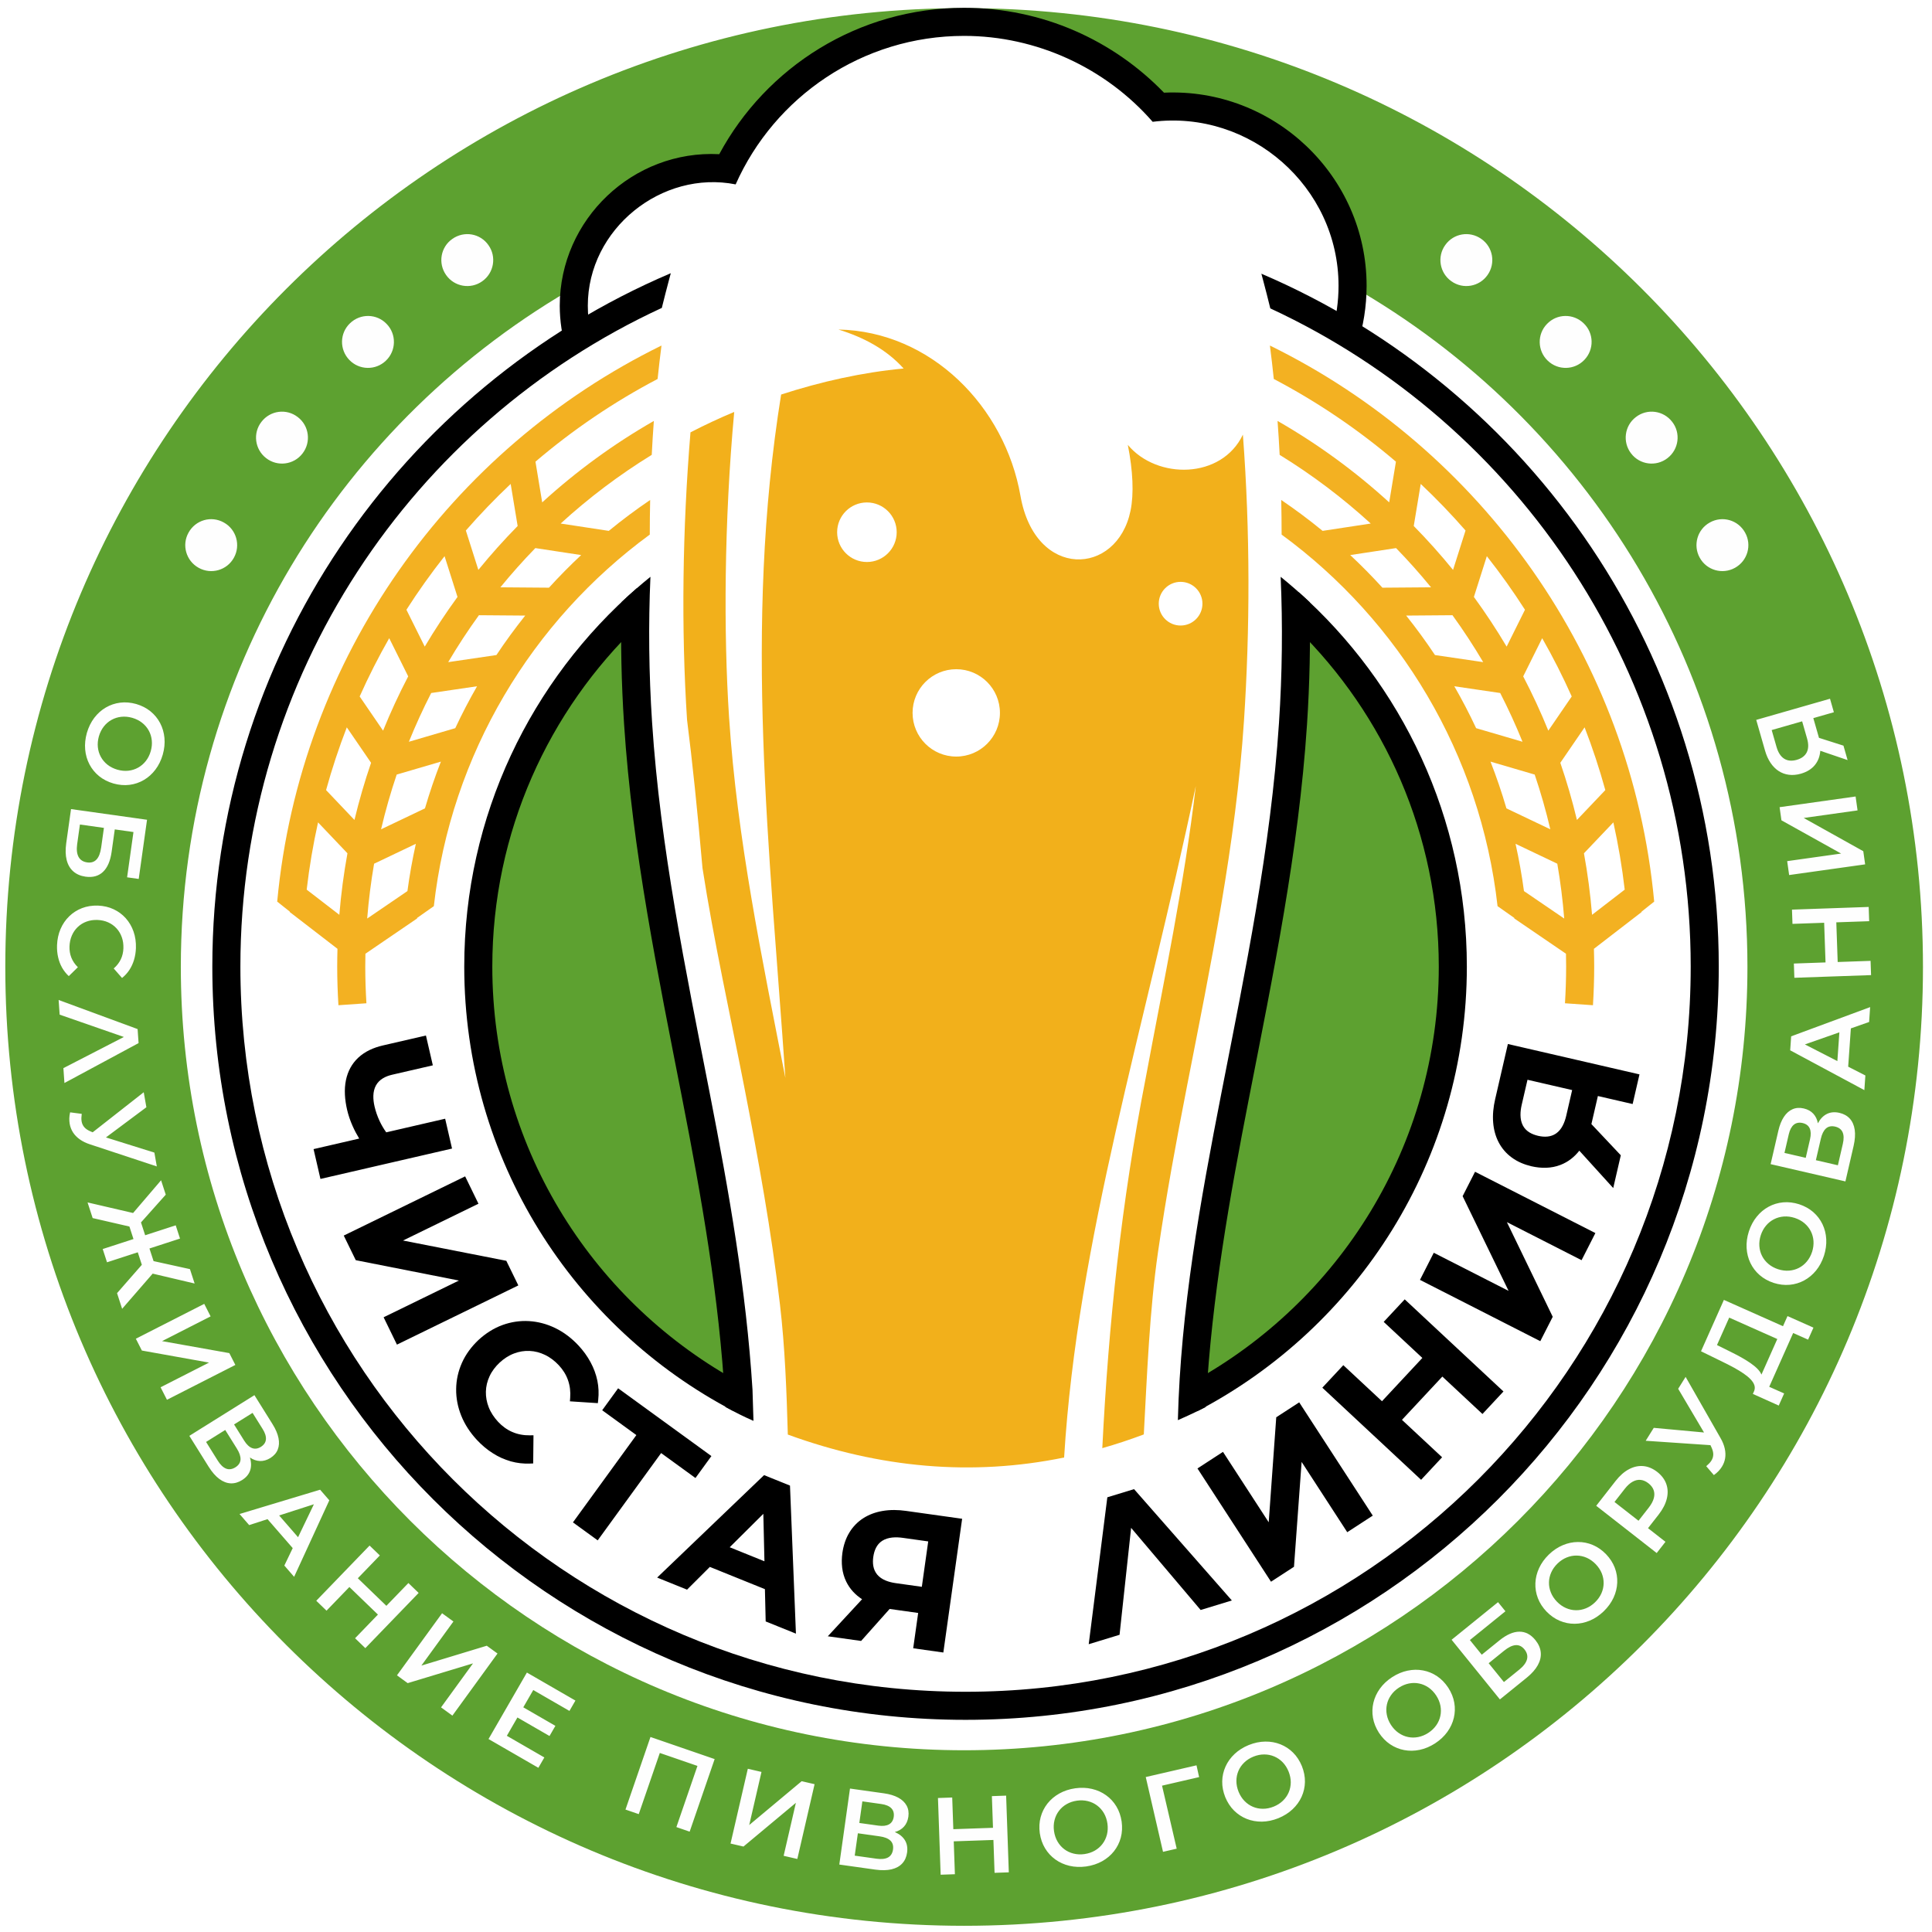 <?xml version="1.0" encoding="UTF-8"?> <svg xmlns="http://www.w3.org/2000/svg" xmlns:xlink="http://www.w3.org/1999/xlink" xmlns:xodm="http://www.corel.com/coreldraw/odm/2003" xml:space="preserve" width="56mm" height="56mm" version="1.1" style="shape-rendering:geometricPrecision; text-rendering:geometricPrecision; image-rendering:optimizeQuality; fill-rule:evenodd; clip-rule:evenodd" viewBox="0 0 5600 5600"> <defs> <style type="text/css"> .fil4 {fill:#FEFEFE} .fil2 {fill:#F3B122} .fil1 {fill:black} .fil0 {fill:#5DA130} .fil3 {fill:#F2B01B} .fil5 {fill:#FEFEFE;fill-rule:nonzero} </style> <clipPath id="id0"> <rect x="15104.9" y="-3216.05" width="6914.74" height="6914.74"></rect> </clipPath> </defs> <g id="Слой_x0020_1">  <path class="fil0" d="M2794.49 23.55c1534.77,0 2779.33,1244.59 2779.33,2779.12 0,1534.77 -1244.56,2779.34 -2779.33,2779.34 -1534.53,0 -2779.12,-1244.57 -2779.12,-2779.34 0,-1534.53 1244.59,-2779.12 2779.12,-2779.12zm1119.12 803.43c687.46,390.3 1151.43,1128.97 1151.43,1975.77 0,1253.75 -1016.72,2270.47 -2270.47,2270.47 -1253.7,0 -2270.43,-1016.72 -2270.43,-2270.47 0,-849 466.43,-1589.27 1156.8,-1978.78 30.42,-206.96 149.11,-341.29 427.71,-344.44 275.08,-465.17 854.61,-545.53 1251.78,-171.54 360.84,-3.39 527.09,187.69 553.18,518.99z"></path> <path class="fil0" d="M2140.98 4053.62c-778.48,-392.84 -1065.74,-1533.68 -300.84,-2287.74 -35.83,822.34 286.49,1522.76 300.84,2287.74zm1313.27 0c778.48,-392.84 1065.75,-1533.68 300.85,-2287.74 35.83,822.34 -286.49,1522.76 -300.85,2287.74z"></path> <path class="fil1" d="M3656.17 793.37c781.98,334.26 1325.76,1111.19 1325.76,2008.4 0,1205.59 -977.67,2183.26 -2183.25,2183.26 -1205.57,0 -2183.24,-977.69 -2183.24,-2183.26 0,-897.51 544.53,-1676.09 1328.91,-2009.86l-4.09 15.19c-7.62,28.51 -14.94,56.95 -21.96,85.4 -723.9,334.34 -1221.52,1067.47 -1221.52,1909.27 0,1160.67 941.21,2101.92 2101.9,2101.92 1160.68,0 2101.92,-941.23 2101.92,-2101.92 0,-841.49 -496.83,-1573.16 -1218.54,-1907.89 -6.81,-27.73 -13.81,-55.39 -21.25,-83.16l-4.64 -17.35z"></path> <path class="fil1" d="M3764.19 1716.1c299.2,266.36 487.54,654.4 487.54,1085.67 0,559.71 -316.71,1045.49 -780.58,1288.18l-15.76 -83.85c425.95,-232.81 715,-684.8 715,-1204.33 0,-383.05 -157.35,-729.96 -411.18,-979.07l4.98 -106.6zm-1912.08 93.13c-262.03,250.08 -425.13,602.67 -425.13,992.54 0,513.81 282.73,961.55 700.99,1196.56l-2.38 91.3c-463.52,-242.81 -779.94,-728.44 -779.94,-1287.86 0,-437.61 193.98,-830.9 501.11,-1097.6l5.35 105.06z"></path> <path class="fil2" d="M1906.08 1098.47c-127.09,66.78 -245.74,147.34 -354.02,239.72l19.52 117.98c98.56,-89.96 206.98,-169.26 323.6,-236.04 -2.42,32.94 -4.45,65.72 -6.1,98.32 -94.35,58.01 -182.68,124.71 -263.98,199.05l139.51 21.25c38.56,-31.62 78.53,-61.51 119.92,-89.56 -0.74,33.68 -1.1,67.11 -1.12,100.33 -341.15,249.95 -576.26,635.86 -625.91,1077.03l-48.42 34.06 -0.16 1.63 -149.75 102.18c-0.26,12.42 -0.44,24.89 -0.44,37.35 0,35.69 1.24,71.09 3.35,106.25l-81.13 5.65c-2.26,-37.02 -3.56,-74.3 -3.56,-111.9 0,-17.26 0.33,-34.48 0.79,-51.62l-138.27 -106.58 0.12 -1.14 -36.56 -29.11c66.21,-708.58 501.97,-1311.51 1113.87,-1611.79 -4.2,32.46 -7.91,64.75 -11.26,96.94zm-425.86 304.22c-45.45,42.86 -88.8,87.93 -129.9,135.02l36.22 114.16c35.97,-44.17 73.97,-86.65 113.89,-127.23l-20.21 -121.95zm-191.63 209.42c-39.31,49.84 -76.24,101.63 -110.54,155.28l53.11 106.87c29.39,-49.55 61.11,-97.6 94.92,-144l-37.49 -118.15zm-160.42 237.73c-31.23,54.68 -59.8,111.03 -85.65,168.9l67.86 99.11c21.82,-53.79 46.14,-106.25 72.81,-157.35l-55.02 -110.66zm-122.94 258.41c-22.94,59.28 -43.01,119.93 -60.09,181.85l82.27 86.56c13.46,-56.28 29.61,-111.53 48.17,-165.66l-70.35 -102.75zm-83.37 275.45c-14.18,63.85 -25.28,128.92 -32.92,194.97l94.65 72.96c4.92,-60.3 12.83,-119.77 23.51,-178.3l-85.24 -89.63zm762.66 -774.82l-132.81 -20.21c-35.4,36.4 -69.17,74.3 -101.32,113.67l140.83 1.1c29.81,-32.76 60.94,-64.3 93.3,-94.56zm-620.22 1053.56l116.66 -79.59c6.22,-46.32 14.39,-92.03 24.42,-137.05l-121.05 57.71c-9.03,52.22 -15.78,105.23 -20.03,158.93zm40.28 -258.69l127.19 -60.64c13.46,-46.03 28.88,-91.24 46.18,-135.51l-128.1 37.54c-17.53,51.83 -32.66,104.74 -45.27,158.61zm80.59 -253.71l134.45 -39.41c19.4,-41.46 40.5,-81.97 63.22,-121.46l-133.01 19.56c-23.57,45.96 -45.16,93.12 -64.66,141.31zm113.97 -230.82l139.74 -20.53c26.19,-39.37 54.09,-77.52 83.49,-114.41l-134.19 -1.05c-31.74,43.86 -61.45,89.22 -89.04,135.99z"></path> <path class="fil3" d="M1991.52 2087.04c14.91,117.37 29.79,258.68 44.66,428.79 32.64,210.18 79.93,423.93 120.68,632.66 41,209.9 79.08,420.34 103.89,632.52 14.58,124.69 19.28,251.24 22.78,377.15 267.11,97.36 534.16,121.11 800.88,66.51 38.54,-630.04 233.38,-1243.73 381.68,-1946.38 -33.31,284.51 -93.05,566.25 -145.33,846.98 -70.4,360.41 -107.51,709.98 -125.69,1072.25 40.12,-11.45 80.24,-24.68 120.32,-39.77 9.56,-175.71 16.61,-358.9 41.3,-529.61 23.22,-160.48 52.69,-320.14 83.82,-479.48 68.57,-351.16 141.69,-702.39 165.28,-1060.17 17.24,-261.73 18.3,-545.74 -3.2,-828.67 -61.55,129.51 -249.05,130.71 -333.52,29.65 14.88,75.44 17.91,141.63 7.87,190.71 -38.94,190.21 -276.49,200.32 -319.05,-43.02 -45.16,-258.19 -258.95,-476.78 -527.67,-482.01 75.64,23.39 140.1,58.79 189.03,113 -119.55,11.08 -239.4,37.94 -355.1,75.42 -109.32,679.92 -32.86,1316.73 12.34,1980.89 -67.53,-345.81 -140.12,-693.1 -163.22,-1045.39 -15.91,-242.79 -14.48,-565.98 14.94,-885.09 -43.19,18.1 -85.42,37.82 -126.76,59.21 -23.29,279.15 -27.17,570.56 -9.93,833.85zm521.28 -630.69c47.64,0 86.31,38.66 86.31,86.32 0,47.65 -38.67,86.32 -86.31,86.32 -47.67,0 -86.32,-38.67 -86.32,-86.32 0,-47.66 38.65,-86.32 86.32,-86.32zm909.22 230.19c34.94,0 63.31,28.34 63.31,63.3 0,34.93 -28.37,63.3 -63.31,63.3 -34.97,0 -63.3,-28.37 -63.3,-63.3 0,-34.96 28.33,-63.3 63.3,-63.3zm-650.27 253.2c69.89,0 126.6,56.67 126.6,126.6 0,69.93 -56.71,126.6 -126.6,126.6 -69.95,0 -126.6,-56.67 -126.6,-126.6 0,-69.93 56.65,-126.6 126.6,-126.6z"></path> <path class="fil1" d="M1885.32 1671.88c-6.1,139.02 -4.58,279.33 4.76,421.81 23.91,364.82 97.15,716.58 167,1074.29 55.78,285.57 105.9,569.56 124.08,860.26l2.81 90.2c-28.08,-12.12 -53.4,-25.09 -81.22,-40.14l-1.36 -21.14c-16.61,-295.4 -67.53,-583.78 -124.14,-873.59 -70.56,-361.3 -144.19,-716.03 -168.33,-1084.55 -7.81,-119.2 -10.27,-236.98 -7.48,-353.72 27.02,-25.52 54.98,-50.02 83.88,-73.42zm1654.97 1496.26c69.77,-357.26 142.93,-708.61 166.94,-1072.96 9.42,-142.97 10.94,-283.77 4.84,-423.26 28.92,23.42 56.86,47.9 83.88,73.42 2.79,117.23 0.33,235.5 -7.56,355.18 -24.26,368.06 -97.81,722.38 -168.27,1083.21 -56.45,289 -107.24,576.58 -123.98,871.11l-1.34 23.63 -21.19 10.51c-20.19,10 -39.24,18.34 -59.47,27.43 7.84,-319.21 65.09,-635.61 126.15,-948.27z"></path> <path class="fil2" d="M3692.17 1098.47c127.09,66.78 245.74,147.34 354.02,239.72l-19.52 117.98c-98.56,-89.96 -206.99,-169.26 -323.6,-236.04 2.42,32.94 4.45,65.72 6.1,98.32 94.35,58.01 182.68,124.71 263.98,199.05l-139.52 21.25c-38.55,-31.62 -78.53,-61.51 -119.91,-89.56 0.73,33.68 1.1,67.11 1.12,100.33 341.15,249.95 576.25,635.86 625.91,1077.03l48.42 34.06 0.16 1.63 149.74 102.18c0.27,12.42 0.45,24.89 0.45,37.35 0,35.69 -1.24,71.09 -3.36,106.25l81.14 5.65c2.25,-37.02 3.56,-74.3 3.56,-111.9 0,-17.26 -0.33,-34.48 -0.8,-51.62l138.28 -106.58 -0.13 -1.14 36.57 -29.11c-66.21,-708.58 -501.98,-1311.51 -1113.88,-1611.79 4.21,32.46 7.91,64.75 11.27,96.94zm425.86 304.22c45.45,42.86 88.8,87.93 129.89,135.02l-36.21 114.16c-35.97,-44.17 -73.98,-86.65 -113.89,-127.23l20.21 -121.95zm191.63 209.42c39.31,49.84 76.23,101.63 110.54,155.28l-53.12 106.87c-29.38,-49.55 -61.1,-97.6 -94.92,-144l37.5 -118.15zm160.42 237.73c31.23,54.68 59.8,111.03 85.65,168.9l-67.86 99.11c-21.82,-53.79 -46.14,-106.25 -72.82,-157.35l55.03 -110.66zm122.94 258.41c22.94,59.28 43.01,119.93 60.09,181.85l-82.28 86.56c-13.46,-56.28 -29.6,-111.53 -48.17,-165.66l70.36 -102.75zm83.37 275.45c14.17,63.85 25.27,128.92 32.92,194.97l-94.66 72.96c-4.92,-60.3 -12.83,-119.77 -23.5,-178.3l85.24 -89.63zm-762.66 -774.82l132.8 -20.21c35.41,36.4 69.18,74.3 101.33,113.67l-140.84 1.1c-29.81,-32.76 -60.94,-64.3 -93.29,-94.56zm620.22 1053.56l-116.66 -79.59c-6.22,-46.32 -14.4,-92.03 -24.42,-137.05l121.05 57.71c9.03,52.22 15.78,105.23 20.03,158.93zm-40.29 -258.69l-127.19 -60.64c-13.46,-46.03 -28.87,-91.24 -46.18,-135.51l128.11 37.54c17.53,51.83 32.66,104.74 45.26,158.61zm-80.58 -253.71l-134.45 -39.41c-19.4,-41.46 -40.51,-81.97 -63.22,-121.46l133.01 19.56c23.56,45.96 45.16,93.12 64.66,141.31zm-113.97 -230.82l-139.74 -20.53c-26.19,-39.37 -54.09,-77.52 -83.49,-114.41l134.18 -1.05c31.74,43.86 61.45,89.22 89.05,135.99z"></path> <path class="fil1" d="M1041.16 3300.21c-7.08,-11.63 -13.48,-23.69 -18.99,-36.11 -6.86,-15.36 -12.37,-31.24 -16.17,-47.63 -6.38,-27.98 -9.13,-57.93 -3.17,-86.26 5.33,-24.97 16.79,-46.81 35.44,-64.31 19.87,-18.57 44.96,-29.41 71.19,-35.53l125.14 -28.91 19.97 86.48 -117.86 27.19c-18.95,4.43 -36.93,13.13 -46.79,30.66 -10.27,18.42 -8.85,41.2 -4.35,61.04 3.33,14.46 8.19,28.47 14.46,41.93 5.41,11.74 11.95,22.88 19.48,33.37l170.78 -39.45 19.95 86.49 -381.41 88.04 -19.97 -86.46 132.3 -30.54zm126.99 295.52l299.44 58.76 34.81 71.36 -351.84 171.62 -38.64 -79.28 218.29 -106.47 -298.99 -59.01 -34.84 -71.34 351.85 -171.62 38.63 79.28 -218.71 106.7zm213.91 577.72c-19.13,-20.76 -34.85,-44.17 -45.32,-70.46 -9.8,-24.54 -14.95,-50.43 -14.56,-76.89 0.3,-26.27 6,-51.58 16.63,-75.58 11.25,-25.44 27.94,-47.5 48.13,-66.59 20.42,-18.77 43.6,-33.88 69.75,-43.36 24.61,-8.9 50.43,-12.81 76.58,-11.3 26.52,1.58 51.89,8.44 75.79,20.01 25.6,12.34 48.01,29.71 67.4,50.41 13.79,14.76 25.83,31.05 35.35,48.86 9.08,16.78 15.75,34.61 19.64,53.32 3.78,18.3 4.51,36.96 2.5,55.55l-1.06 9.68 -80.97 -5.31 0.75 -10.23c1.3,-17.44 -0.55,-34.71 -6.4,-51.28 -5.68,-16.27 -14.97,-30.62 -26.66,-43.17 -11.59,-12.3 -24.91,-22.77 -40.24,-30.03 -14.05,-6.71 -28.84,-10.68 -44.43,-11.35 -15.42,-0.71 -30.46,1.87 -44.9,7.34 -15.72,5.94 -29.59,15.21 -41.85,26.54 -12.2,11.47 -22.41,24.64 -29.4,39.91 -6.45,14.01 -10.09,28.84 -10.45,44.27 -0.35,15.52 2.5,30.71 8.19,45.14 6.22,15.8 15.7,29.79 27.19,42.2 11.73,12.58 25.44,22.77 41.26,29.58 16.14,6.98 33.43,9.89 50.95,9.66l10.39 -0.12 -0.85 81.6 -9.68 0.37c-18.73,0.69 -37.17,-1.38 -55.27,-6.41 -18.44,-5.22 -35.79,-13.13 -51.89,-23.42 -17.24,-10.8 -32.7,-24.04 -46.57,-38.94zm534.27 38.33l-183.86 253.04 -71.76 -52.12 183.84 -253.06 -99.07 -71.96 46.22 -63.65 270.36 196.43 -46.22 63.63 -99.51 -72.31zm300.82 394.46l-159.62 -64.48 -66.07 65.93 -86.66 -35.02 309.93 -296.96 75.1 30.36 17.22 429.11 -87.68 -35.38 -2.22 -93.56zm444.19 69l-82.7 -11.63 -82.64 92.76 -96.59 -13.54 99.37 -107.39c-19.52,-12.71 -35.3,-29.36 -45.81,-50.73 -12.83,-26.07 -15.15,-54.88 -11.3,-83.41 3.03,-20.87 9.25,-41.26 20.33,-59.28 10.17,-16.81 23.57,-30.68 40.1,-41.32 17.04,-10.96 36.09,-17.71 55.98,-21.1 22.41,-3.87 45.41,-3.4 67.88,-0.23l162.83 22.86 -54.49 387.65 -87.36 -12.3 14.4 -102.34zm617.25 -246.68l-33.51 309.96 -89.39 27.31 53.98 -425.84 77.46 -23.67 283.46 322.68 -90.43 27.62 -201.57 -238.06zm398.83 -16.14l21.84 -304.37 66.58 -43.25 213.22 328.3 -73.99 48.07 -132.26 -203.71 -22.14 303.96 -66.6 43.25 -213.18 -328.3 73.97 -48.05 132.56 204.1zm503.28 -422.37l-117.03 125.44 116.34 108.47 -60.88 65.31 -286.29 -266.99 60.84 -65.27 112.08 104.5 117.01 -125.47 -112.05 -104.51 60.89 -65.3 286.28 266.97 -60.88 65.32 -116.31 -108.47zm192.04 -248.38l-133.25 -274.52 36.01 -70.72 348.79 177.68 -40.02 78.62 -216.43 -110.28 132.84 274.31 -36.05 70.7 -348.76 -177.68 40 -78.61 216.87 110.5zm258.81 -564.83l-18.79 81.38 85.22 90.41 -21.96 95.02 -98.27 -108.34c-14.38,18.34 -32.33,32.61 -54.54,41.21 -27.13,10.52 -55.96,10.31 -84.1,4.01 -20.52,-4.86 -40.26,-12.83 -57.26,-25.44 -15.91,-11.63 -28.49,-26.15 -37.66,-43.57 -9.46,-17.9 -14.5,-37.46 -16.15,-57.57 -1.91,-22.65 0.57,-45.53 5.67,-67.61l36.97 -160.26 381.43 88.05 -19.82 85.95 -100.74 -23.24zm-2516.45 1307.93l100.67 40.68 -3.21 -137.52 -97.46 96.84zm556.87 114.68l18.51 -131.58 -73.41 -10.31c-19.81,-2.79 -42.56,-2.54 -59.97,8.58 -16.26,10.49 -23.18,28.22 -25.84,46.69 -2.5,18.16 -0.71,36.46 11.26,51.04 12.92,15.61 34.13,22.1 53.46,24.89l75.99 10.69zm1885 -1439.83l-129.45 -29.89 -16.7 72.2c-4.49,19.48 -6.22,42.22 3.36,60.52 9.03,17.1 26.07,25.58 44.25,29.83 17.81,4.05 36.29,3.86 51.83,-6.77 16.67,-11.49 24.99,-32.11 29.46,-51.1l17.25 -74.79z"></path> <path class="fil4" d="M546.53 1543.75c20.25,-36.64 65.88,-49.64 102.03,-29.36 36.5,19.88 49.58,66.08 29.37,102.24 -19.99,36.36 -65.91,49.49 -102.2,29.16 -36.4,-20.19 -49.5,-66.05 -29.2,-102.04zm764.49 -851.16c34.14,-24.23 80.89,-16.14 104.68,17.8 24.24,33.77 15.98,81.07 -17.92,104.86 -33.77,24.1 -80.85,16 -104.72,-18.06 -24.03,-33.99 -15.96,-80.97 17.96,-104.6zm-296.48 244.38c30.16,-29.03 77.58,-28 106.17,2.02 29.01,29.77 27.87,77.77 -2.1,106.36 -29.81,28.86 -77.55,27.86 -106.24,-2.25 -28.84,-30.04 -27.84,-77.7 2.17,-106.13zm-256.74 285.76c25.5,-33.2 72.55,-39.24 105.27,-13.83 33.15,25.12 39.18,72.76 13.81,105.5 -25.2,32.96 -72.56,39.1 -105.42,13.58 -32.98,-25.38 -39.08,-72.67 -13.66,-105.25z"></path> <path class="fil4" d="M5058.21 1543.75c-20.26,-36.64 -65.89,-49.64 -102.04,-29.36 -36.5,19.88 -49.58,66.08 -29.36,102.24 19.99,36.36 65.9,49.49 102.2,29.16 36.4,-20.19 49.49,-66.05 29.2,-102.04zm-764.49 -851.16c-34.14,-24.23 -80.89,-16.14 -104.68,17.8 -24.24,33.77 -15.99,81.07 17.91,104.86 33.78,24.1 80.85,16 104.72,-18.06 24.04,-33.99 15.97,-80.97 -17.95,-104.6zm296.47 244.38c-30.15,-29.03 -77.57,-28 -106.16,2.02 -29.02,29.77 -27.88,77.77 2.09,106.36 29.81,28.86 77.56,27.86 106.25,-2.25 28.83,-30.04 27.84,-77.7 -2.18,-106.13zm256.74 285.76c-25.5,-33.2 -72.55,-39.24 -105.27,-13.83 -33.14,25.12 -39.18,72.76 -13.8,105.5 25.19,32.96 72.55,39.1 105.41,13.58 32.98,-25.38 39.08,-72.67 13.66,-105.25z"></path> <path class="fil1" d="M1703.81 886.16c0,27.06 2.97,53.7 8.83,79.52l-70.91 49.15c-12.58,-41.24 -19.25,-84.51 -19.25,-128.67 0,-250.54 212.63,-452.14 462.28,-439.22 136.07,-252.5 402.98,-424.24 709.85,-424.24 227.42,0 432.73,94.37 579.24,245.94 317.6,-14.49 587.32,240.56 587.32,559.81 0,59.44 -9.37,117.61 -27.23,172.8l-72.59 -40.93c12.12,-42.4 18.48,-86.69 18.48,-131.87 0,-287.85 -256.66,-510.66 -538.82,-475.4 -136.64,-156.8 -337.43,-249.01 -546.4,-249.01 -295.36,0 -549.5,176.89 -662.27,430.43 -213.69,-42.41 -428.53,128.82 -428.53,351.69z"></path> <path class="fil5" d="M251.82 2124.25c-4.68,16.7 -6.32,32.8 -4.94,48.36 1.42,15.58 5.59,29.87 12.46,43.01 6.9,13.17 16.21,24.56 27.92,34.1 11.76,9.51 25.6,16.59 41.53,21.25 16,4.49 31.49,5.83 46.46,3.98 15.03,-1.87 28.94,-6.61 41.73,-14.11 12.83,-7.5 23.95,-17.43 33.36,-29.89 9.48,-12.45 16.62,-26.96 21.44,-43.62 4.73,-16.65 6.32,-32.8 4.9,-48.35 -1.47,-15.52 -5.61,-29.87 -12.51,-43.05 -6.93,-13.16 -16.23,-24.55 -27.94,-34.08 -11.75,-9.54 -25.56,-16.57 -41.4,-21.23 -15.92,-4.45 -31.35,-5.8 -46.32,-3.93 -15.05,1.88 -28.94,6.61 -41.79,14.1 -12.85,7.5 -23.97,17.48 -33.43,29.87 -9.45,12.44 -16.59,26.98 -21.47,43.59zm34.83 10.01c3.15,-10.84 7.89,-20.23 14.16,-28.29 6.3,-8.11 13.76,-14.58 22.4,-19.35 8.69,-4.86 18.12,-7.83 28.31,-8.93 10.25,-1.14 20.86,-0.14 31.84,2.95 10.96,3.19 20.46,7.97 28.53,14.37 8.07,6.33 14.5,13.85 19.28,22.55 4.82,8.65 7.71,18.08 8.76,28.29 1.1,10.19 0.08,20.64 -2.99,31.5 -3.15,10.84 -7.84,20.27 -14.17,28.34 -6.28,8.06 -13.74,14.5 -22.39,19.3 -8.68,4.86 -18.11,7.83 -28.32,8.97 -10.23,1.1 -20.8,0.1 -31.81,-2.99 -10.94,-3.21 -20.47,-7.97 -28.57,-14.32 -8.05,-6.38 -14.47,-13.91 -19.25,-22.61 -4.8,-8.66 -7.71,-18.08 -8.77,-28.24 -1.03,-10.17 -0.08,-20.68 2.99,-31.54zm-80.79 210.93l-13.94 99.15c-2.55,18.62 -2.16,34.79 1.32,48.47 3.47,13.73 9.8,24.65 19.03,32.84 9.17,8.2 21.07,13.36 35.71,15.46 20.88,2.89 37.74,-1.77 50.57,-13.91 12.89,-12.14 21.23,-31.46 24.99,-57.95l9.15 -65.15 54.15 7.6 -18.44 131.26 33.67 4.74 24.1 -171.54 -220.31 -30.97zm25.81 44.71l69.54 9.78 -7.95 56.63c-2.26,16.09 -6.73,27.76 -13.48,34.98 -6.73,7.24 -15.78,10.04 -27.29,8.42 -11.63,-1.69 -19.91,-7.04 -24.81,-16.01 -4.84,-8.98 -6.2,-21.35 -3.96,-37.15l7.95 -56.65zm-66.35 349.83c-0.43,12.2 0.59,23.75 3.09,34.65 2.42,10.94 6.26,20.99 11.43,30.28 5.24,9.27 11.73,17.43 19.54,24.67l26.35 -25.81c-8.62,-8.42 -14.9,-17.69 -18.91,-27.79 -3.99,-10.05 -5.77,-20.93 -5.37,-32.52 0.45,-11.59 2.73,-22.1 6.88,-31.62 4.14,-9.56 9.84,-17.73 17.01,-24.58 7.18,-6.86 15.64,-12.08 25.32,-15.66 9.64,-3.58 20.19,-5.19 31.7,-4.82 11.49,0.45 21.9,2.79 31.28,7.02 9.39,4.25 17.46,10.04 24.15,17.38 6.73,7.34 11.8,15.9 15.27,25.7 3.48,9.78 5.01,20.44 4.64,32.03 -0.41,11.61 -2.89,22.33 -7.56,32.07 -4.7,9.8 -11.51,18.62 -20.54,26.43l24.18 27.56c8.27,-6.67 15.39,-14.36 21.21,-23.23 5.79,-8.86 10.33,-18.6 13.52,-29.32 3.23,-10.65 5.06,-22.02 5.49,-34.16 0.55,-17.14 -1.77,-33.08 -6.88,-47.72 -5.1,-14.65 -12.6,-27.46 -22.44,-38.58 -9.87,-11.04 -21.62,-19.76 -35.28,-26.19 -13.73,-6.43 -28.92,-9.92 -45.57,-10.61 -16.7,-0.47 -32.11,1.95 -46.24,7.4 -14.08,5.45 -26.42,13.34 -37.01,23.69 -10.6,10.27 -18.99,22.55 -25.09,36.8 -6.13,14.22 -9.48,29.81 -10.17,46.93zm18.42 356.3l3.01 43.13 214.93 -115.7 -2.82 -40.61 -228.93 -84.33 2.97 42.48 186.12 64.73 -175.28 90.3zm263.74 244.85l-140.41 -43.99 117.23 -87.49 -7.69 -43.5 -147.99 116.13 -5.92 -2.5c-7.93,-3.27 -14.03,-7.32 -18.2,-12.12 -4.19,-4.8 -6.79,-10.43 -7.89,-16.84 -0.59,-3.29 -0.79,-6.75 -0.69,-10.37 0.12,-3.64 0.45,-7.52 1.02,-11.65l-33.7 -4.37c-1.38,5.88 -2.13,11.67 -2.32,17.3 -0.16,5.55 0.23,10.98 1.12,16.15 1.59,8.91 4.74,17.12 9.58,24.73 4.84,7.52 11.39,14.27 19.58,20.11 8.18,5.85 18.08,10.73 29.71,14.49l193.62 63.96 -7.05 -40.04zm-108.22 407.38l14.74 45.34 88.52 -101.93 121.6 28.65 -13.57 -41.71 -105.45 -23.22 -11.9 -36.56 88.58 -28.78 -12.47 -38.39 -88.57 28.78 -12.08 -37.19 71.78 -80.47 -13.56 -41.7 -81.12 94.88 -131.95 -30.67 14.75 45.35 106.55 24.52 11.79 36.28 -89.19 28.97 12.49 38.4 89.17 -28.98 11.77 36.26 -71.88 82.17zm54.49 132.07l17.47 34.28 194.7 34.9 -140.45 71.57 18.47 36.26 198.24 -101 -17.47 -34.27 -194.99 -34.77 140.74 -71.72 -18.47 -36.25 -198.24 101zm330.62 344.22c9.31,6.48 18.99,9.88 29.04,10.27 10.06,0.4 20.23,-2.53 30.38,-8.79 10.43,-6.61 17.55,-14.78 21.37,-24.66 3.88,-9.87 4.55,-21.01 2.01,-33.35 -2.52,-12.37 -8.19,-25.62 -16.98,-39.67l-52.72 -84.39 -188.67 117.9 55.92 89.49c9.82,15.59 20.11,27.41 30.89,35.42 10.78,7.99 21.76,12.26 32.96,12.77 11.13,0.53 22.15,-2.62 33.07,-9.46 11.89,-7.48 19.66,-16.77 23.4,-27.89 3.76,-11.19 3.56,-23.73 -0.67,-37.64zm7.71 -129.25l29.32 46.91c7.1,11.37 10.19,21.42 9.37,30.1 -0.85,8.72 -5.75,15.9 -14.62,21.51 -8.78,5.43 -17.3,6.61 -25.46,3.54 -8.17,-3.07 -15.84,-10.27 -22.93,-21.64l-29.3 -46.91 53.62 -33.51zm-101.09 138.13l-33.67 -53.9 55.51 -34.71 33.7 53.9c7.64,12.16 11.14,22.78 10.65,31.89 -0.55,9.09 -5.55,16.57 -14.9,22.49 -9.48,5.85 -18.45,7.09 -27.05,3.72 -8.58,-3.44 -16.63,-11.23 -24.24,-23.39zm193.2 304.41l28.35 32.64 102.01 -221.77 -26.67 -30.71 -233.58 70.4 27.91 32.15 53.26 -17.22 72.98 83.94 -24.26 50.57zm-15.09 -145.23l100.72 -32.39 -45.88 95.47 -54.84 -63.08zm374.66 195.88l-63.81 66.07 -82.76 -79.92 63.81 -66.08 -29.73 -28.69 -154.54 160.03 29.73 28.71 66.23 -68.59 82.76 79.91 -66.23 68.59 29.71 28.71 154.56 -160.05 -29.73 -28.69zm-33.14 267.56l31.11 22.61 189.33 -57.28 -92.66 127.52 32.92 23.91 130.77 -179.98 -31.11 -22.61 -189.54 57.55 92.85 -127.79 -32.9 -23.91 -130.77 179.98zm318.52 175.26l30.66 -53.11 93.03 53.72 17 -29.46 -93.03 -53.73 28.91 -50.06 104.87 60.54 17.32 -30.02 -140.65 -81.19 -111.23 192.67 144.48 83.43 17.32 -30.02 -108.68 -62.77zm416.28 3.44l-72.43 210.36 38.47 13.24 61.05 -177.3 109.09 37.56 -61.04 177.29 38.45 13.26 72.43 -210.36 -186.02 -64.05zm232.1 308.88l37.49 8.66 151.88 -126.72 -35.46 153.58 39.65 9.17 50.04 -216.78 -37.45 -8.64 -151.98 127 35.52 -153.89 -39.63 -9.17 -50.06 216.79zm476.12 -33.35c10.94,-2.95 19.77,-8.18 26.52,-15.64 6.79,-7.44 11.08,-17.1 12.81,-28.91 1.65,-12.22 -0.04,-22.94 -5.14,-32.21 -5.07,-9.34 -13.18,-17 -24.28,-23 -11.08,-6 -24.89,-10.19 -41.3,-12.49l-98.52 -13.84 -30.97 220.3 104.5 14.7c18.26,2.5 33.94,2.2 46.99,-0.9 13.05,-3.13 23.36,-8.78 30.97,-17.06 7.54,-8.17 12.22,-18.64 14.01,-31.39 1.91,-13.91 -0.2,-25.85 -6.32,-35.87 -6.15,-10.07 -15.91,-17.96 -29.27,-23.69zm-94.04 -88.96l54.76 7.7c13.28,1.85 22.96,5.96 29.1,12.16 6.12,6.25 8.48,14.62 7.07,25.01 -1.5,10.23 -6.06,17.51 -13.66,21.78 -7.61,4.29 -18.04,5.53 -31.32,3.66l-54.76 -7.68 8.81 -62.63zm40.83 166.21l-62.96 -8.85 9.11 -64.84 62.96 8.84c14.21,1.98 24.6,6.1 31.25,12.33 6.63,6.28 9.15,14.92 7.67,25.88 -1.61,11.02 -6.43,18.69 -14.54,23.12 -8.15,4.35 -19.28,5.51 -33.49,3.52zm334.6 -181.34l3.19 91.79 -114.97 4.02 -3.21 -91.81 -41.3 1.45 7.77 222.35 41.3 -1.44 -3.34 -95.31 114.99 -4 3.32 95.28 41.3 -1.44 -7.77 -222.34 -41.28 1.45zm273.44 203.83c17.14,-2.5 32.51,-7.57 46.16,-15.15 13.64,-7.63 25.03,-17.24 34.24,-28.87 9.21,-11.68 15.84,-24.79 19.78,-39.37 3.91,-14.62 4.74,-30.14 2.53,-46.59 -2.42,-16.43 -7.49,-31.13 -15.28,-44.04 -7.8,-12.98 -17.79,-23.77 -29.87,-32.4 -12.05,-8.68 -25.64,-14.8 -40.87,-18.32 -15.21,-3.6 -31.39,-4.23 -48.56,-1.85 -17.14,2.46 -32.51,7.57 -46.16,15.19 -13.58,7.65 -25.01,17.29 -34.24,28.94 -9.19,11.69 -15.82,24.81 -19.76,39.39 -3.95,14.62 -4.74,30.07 -2.57,46.44 2.42,16.37 7.47,31.01 15.28,43.92 7.8,13 17.79,23.75 29.85,32.46 12.07,8.68 25.74,14.78 40.89,18.38 15.21,3.58 31.39,4.19 48.58,1.87zm-5.05 -35.87c-11.18,1.52 -21.69,1.02 -31.6,-1.44 -9.98,-2.44 -18.93,-6.63 -26.8,-12.59 -7.97,-5.96 -14.51,-13.36 -19.66,-22.23 -5.2,-8.9 -8.62,-18.99 -10.25,-30.3 -1.54,-11.3 -1.06,-21.92 1.51,-31.9 2.5,-9.94 6.75,-18.87 12.77,-26.78 5.93,-7.91 13.38,-14.4 22.28,-19.5 8.85,-5.15 18.81,-8.48 29.98,-10.09 11.18,-1.54 21.71,-1.07 31.66,1.43 9.92,2.46 18.85,6.65 26.74,12.6 7.97,5.94 14.52,13.36 19.72,22.21 5.15,8.91 8.54,18.97 10.19,30.28 1.52,11.3 1.06,21.94 -1.45,31.92 -2.56,9.97 -6.81,18.89 -12.83,26.8 -5.95,7.89 -13.38,14.38 -22.22,19.48 -8.89,5.11 -18.87,8.5 -30.04,10.11zm324.72 -257.27l-147.12 33.96 50.05 216.78 39.65 -9.15 -42.5 -182.64 107.47 -24.81 -7.55 -34.14zm237.24 153.3c16.03,-6.59 29.73,-15.21 41.14,-25.89 11.39,-10.69 20.11,-22.79 26.23,-36.29 6.12,-13.55 9.38,-27.88 9.68,-42.99 0.27,-15.13 -2.7,-30.38 -8.82,-45.81 -6.31,-15.36 -14.79,-28.41 -25.46,-39.04 -10.74,-10.7 -23.02,-18.75 -36.83,-24.22 -13.81,-5.49 -28.47,-8.14 -44.08,-7.89 -15.64,0.2 -31.5,3.52 -47.57,9.96 -16.06,6.53 -29.72,15.21 -41.11,25.91 -11.35,10.69 -20.11,22.81 -26.23,36.38 -6.1,13.56 -9.36,27.87 -9.66,42.98 -0.29,15.13 2.68,30.34 8.74,45.69 6.31,15.29 14.74,28.29 25.44,38.92 10.74,10.7 23.02,18.75 36.83,24.26 13.82,5.49 28.55,8.12 44.14,7.95 15.62,-0.22 31.46,-3.54 47.56,-9.92zm-13.56 -33.61c-10.49,4.21 -20.8,6.24 -31.01,6.26 -10.27,0.02 -19.97,-1.87 -29.06,-5.73 -9.17,-3.85 -17.3,-9.46 -24.44,-16.82 -7.22,-7.38 -12.97,-16.35 -17.28,-26.9 -4.23,-10.62 -6.33,-21.03 -6.25,-31.34 0.02,-10.25 1.98,-19.95 5.9,-29.08 3.84,-9.11 9.5,-17.2 16.92,-24.32 7.34,-7.11 16.19,-12.77 26.64,-17.04 10.49,-4.19 20.82,-6.3 31.07,-6.26 10.21,-0.02 19.89,1.89 29,5.76 9.15,3.84 17.3,9.45 24.5,16.79 7.16,7.38 12.87,16.33 17.2,26.9 4.23,10.6 6.35,21.05 6.33,31.34 -0.09,10.27 -2.04,19.97 -5.96,29.1 -3.87,9.11 -9.5,17.2 -16.86,24.28 -7.38,7.09 -16.27,12.81 -26.7,17.06zm467.93 -183.36c14.48,-9.51 26.28,-20.6 35.45,-33.24 9.13,-12.67 15.37,-26.22 18.81,-40.63 3.43,-14.48 3.88,-29.16 1.3,-44.05 -2.62,-14.9 -8.44,-29.32 -17.39,-43.29 -9.15,-13.87 -19.95,-25.07 -32.47,-33.47 -12.57,-8.46 -26.17,-14.01 -40.75,-16.73 -14.6,-2.77 -29.51,-2.57 -44.8,0.67 -15.29,3.17 -30.22,9.43 -44.77,18.85 -14.5,9.47 -26.3,20.6 -35.43,33.26 -9.07,12.67 -15.37,26.26 -18.81,40.71 -3.39,14.48 -3.84,29.16 -1.26,44.05 2.61,14.9 8.42,29.26 17.31,43.19 9.11,13.78 19.86,24.95 32.39,33.35 12.59,8.46 26.17,14.01 40.77,16.79 14.62,2.75 29.59,2.52 44.84,-0.63 15.29,-3.19 30.23,-9.47 44.81,-18.83zm-19.74 -30.38c-9.48,6.1 -19.22,10.09 -29.24,12.06 -10.09,1.99 -19.95,1.97 -29.61,-0.1 -9.74,-2.01 -18.79,-5.98 -27.2,-11.84 -8.48,-5.85 -15.85,-13.56 -22.11,-23.12 -6.18,-9.59 -10.21,-19.41 -12.12,-29.56 -1.93,-10.07 -1.85,-19.95 0.27,-29.67 2.03,-9.66 6.04,-18.69 11.95,-27.08 5.84,-8.4 13.46,-15.64 22.92,-21.82 9.48,-6.1 19.22,-10.15 29.28,-12.08 10.03,-1.95 19.89,-1.93 29.57,0.12 9.72,2.01 18.79,5.98 27.27,11.81 8.41,5.88 15.73,13.57 22.02,23.12 6.16,9.6 10.23,19.44 12.18,29.55 1.87,10.11 1.81,19.99 -0.31,29.71 -2.05,9.68 -6.04,18.69 -11.91,27.06 -5.88,8.36 -13.5,15.66 -22.96,21.84zm207.53 -97.01l77.82 -63c14.58,-11.89 25.3,-23.97 32.11,-36.36 6.81,-12.4 9.64,-24.7 8.48,-36.98 -1.14,-12.27 -6.32,-24.14 -15.58,-35.67 -13.32,-16.35 -28.81,-24.44 -46.48,-24.32 -17.71,0.1 -36.99,8.54 -57.81,25.36l-51.12 41.4 -34.41 -42.5 103.02 -83.41 -21.42 -26.42 -134.61 109.02 140 172.88zm11.63 -50.31l-44.2 -54.58 44.45 -35.99c12.6,-10.21 23.85,-15.7 33.71,-16.39 9.86,-0.71 18.38,3.44 25.68,12.45 7.37,9.19 9.79,18.72 7.24,28.65 -2.58,9.86 -10.02,19.82 -22.43,29.87l-44.45 35.99zm289.3 -205.11c12.4,-12.1 21.88,-25.24 28.45,-39.39 6.57,-14.19 10.1,-28.67 10.71,-43.49 0.61,-14.85 -1.74,-29.37 -7.13,-43.48 -5.41,-14.13 -13.87,-27.17 -25.32,-39.16 -11.61,-11.9 -24.36,-20.81 -38.25,-26.68 -13.95,-5.9 -28.36,-8.77 -43.21,-8.64 -14.86,0.06 -29.44,3.11 -43.84,9.19 -14.42,6.04 -27.88,15.04 -40.36,27.06 -12.43,12.06 -21.86,25.24 -28.41,39.41 -6.51,14.17 -10.11,28.69 -10.7,43.56 -0.59,14.86 1.77,29.34 7.14,43.45 5.41,14.15 13.85,27.15 25.24,39.1 11.57,11.82 24.25,20.7 38.16,26.56 13.97,5.92 28.37,8.76 43.23,8.7 14.89,-0.08 29.51,-3.17 43.91,-9.17 14.39,-6.04 27.85,-15.05 40.38,-27.02zm-25.17 -26.07c-8.14,7.81 -16.94,13.58 -26.4,17.43 -9.51,3.86 -19.21,5.73 -29.1,5.55 -9.92,-0.12 -19.58,-2.28 -28.95,-6.43 -9.46,-4.13 -18.14,-10.29 -26.11,-18.48 -7.91,-8.24 -13.73,-17.12 -17.53,-26.7 -3.82,-9.52 -5.63,-19.24 -5.41,-29.18 0.14,-9.86 2.36,-19.5 6.57,-28.88 4.13,-9.35 10.23,-17.91 18.32,-25.78 8.15,-7.81 16.94,-13.62 26.46,-17.45 9.47,-3.84 19.15,-5.69 29.03,-5.51 9.95,0.12 19.58,2.28 29.02,6.39 9.39,4.17 18.06,10.31 26.03,18.5 7.89,8.24 13.74,17.12 17.61,26.68 3.76,9.56 5.57,19.28 5.37,29.2 -0.19,9.9 -2.38,19.5 -6.53,28.83 -4.19,9.34 -10.29,17.96 -18.38,25.83zm59.76 -351.87l-56.35 72.13 175.3 136.97 25.44 -32.55 -50.59 -39.53 30.93 -39.57c12.02,-15.48 19.83,-30.75 23.51,-45.76 3.7,-15.06 3.25,-29.2 -1.37,-42.47 -4.61,-13.28 -13.36,-24.98 -26.21,-35.12 -13.03,-10.07 -26.53,-15.78 -40.54,-17.04 -13.95,-1.22 -27.78,1.75 -41.45,9.03 -13.7,7.19 -26.55,18.5 -38.67,33.91zm95.98 77.42l-29.73 38.06 -69.63 -54.39 29.73 -38.07c7.44,-9.51 15.05,-16.41 22.84,-20.68 7.75,-4.31 15.47,-6.06 23.2,-5.26 7.73,0.77 15.25,4.06 22.63,9.82 7.34,5.73 12.41,12.3 15.03,19.58 2.62,7.32 2.8,15.25 0.51,23.81 -2.28,8.56 -7.18,17.59 -14.58,27.13zm85.24 -344.43l74.91 126.65 -145.65 -13.42 -23.41 37.45 187.69 12.73 2.72 5.84c3.7,7.72 5.53,14.82 5.43,21.16 -0.1,6.37 -1.93,12.31 -5.41,17.8 -1.77,2.82 -3.92,5.55 -6.42,8.17 -2.53,2.62 -5.37,5.29 -8.56,7.97l22.12 25.81c4.96,-3.46 9.39,-7.26 13.3,-11.31 3.84,-4.03 7.18,-8.32 9.96,-12.77 4.8,-7.67 7.95,-15.9 9.44,-24.77 1.44,-8.82 1.09,-18.24 -1.1,-28.04 -2.16,-9.84 -6.24,-20.09 -12.39,-30.66l-101.08 -177.09 -21.55 34.48zm303.81 -181.38l-171.29 -76.27 -66.33 148.93 63.44 31.03c11.75,5.71 22.75,11.36 33.02,16.96 10.19,5.65 19.34,11.22 27.43,16.79 8.04,5.55 14.71,11.12 20.01,16.68 5.25,5.53 8.81,11.06 10.68,16.63 1.87,5.59 1.71,11.16 -0.45,16.82l-3.88 8.7 75.07 33.75 15.64 -35.11 -43.27 -19.28 69.42 -155.9 43.27 19.25 15.52 -34.83 -75.2 -33.49 -13.08 29.34zm-155.98 72.13l-35.34 -17.47 35.42 -79.57 139.37 62.06 -45.89 103.08c-2.38,-5.76 -6.45,-11.47 -12.14,-17.19 -5.74,-5.73 -12.77,-11.42 -21.09,-17.08 -8.36,-5.71 -17.63,-11.34 -27.86,-17 -10.25,-5.67 -21.08,-11.24 -32.47,-16.83zm274.74 -276.29c5.24,-16.51 7.44,-32.55 6.61,-48.13 -0.88,-15.61 -4.54,-30.07 -10.94,-43.43 -6.45,-13.4 -15.36,-25.11 -26.72,-35.04 -11.43,-9.94 -25.02,-17.48 -40.75,-22.69 -15.84,-5.04 -31.28,-6.93 -46.31,-5.59 -15.06,1.34 -29.15,5.57 -42.19,12.65 -13.09,7.03 -24.54,16.57 -34.38,28.69 -9.91,12.1 -17.55,26.37 -22.96,42.84 -5.31,16.49 -7.44,32.56 -6.57,48.15 0.92,15.56 4.55,30.06 11,43.46 6.47,13.4 15.33,25.09 26.72,35.03 11.41,9.95 24.97,17.45 40.63,22.68 15.76,4.98 31.13,6.89 46.16,5.53 15.11,-1.34 29.16,-5.59 42.25,-12.63 13.1,-7.06 24.59,-16.63 34.47,-28.69 9.86,-12.1 17.53,-26.37 22.98,-42.83zm-34.47 -11.2c-3.54,10.74 -8.6,19.95 -15.15,27.78 -6.57,7.89 -14.25,14.09 -23.06,18.56 -8.84,4.56 -18.38,7.18 -28.61,7.93 -10.27,0.78 -20.84,-0.59 -31.7,-4.06 -10.86,-3.58 -20.17,-8.67 -28.02,-15.36 -7.85,-6.61 -14.01,-14.33 -18.48,-23.2 -4.5,-8.8 -7.06,-18.34 -7.75,-28.59 -0.75,-10.21 0.63,-20.62 4.06,-31.37 3.54,-10.72 8.57,-19.99 15.17,-27.82 6.55,-7.83 14.24,-14.03 23.04,-18.51 8.85,-4.55 18.39,-7.19 28.61,-7.99 10.27,-0.73 20.81,0.65 31.68,4.11 10.84,3.6 20.2,8.68 28.07,15.31 7.82,6.67 13.99,14.4 18.46,23.26 4.49,8.83 7.06,18.35 7.77,28.53 0.69,10.21 -0.65,20.68 -4.09,31.42zm16.82 -372.81c-2,-11.16 -6.43,-20.41 -13.26,-27.8 -6.83,-7.38 -16.09,-12.5 -27.7,-15.25 -12.04,-2.72 -22.85,-1.97 -32.55,2.32 -9.72,4.21 -18.06,11.63 -25.01,22.17 -6.96,10.51 -12.33,23.91 -16.05,40.05l-22.39 96.94 216.79 50.06 23.73 -102.83c4.09,-17.98 5.16,-33.61 3.21,-46.89 -1.97,-13.28 -6.71,-24.06 -14.27,-32.33 -7.49,-8.24 -17.51,-13.81 -30.06,-16.7 -13.7,-3.13 -25.78,-2.05 -36.29,3.18 -10.58,5.24 -19.28,14.27 -26.15,27.08zm-96.84 85.93l12.45 -53.88c3.03,-13.06 7.95,-22.35 14.66,-27.92 6.77,-5.55 15.29,-7.18 25.54,-4.88 10.04,2.4 16.92,7.56 20.5,15.51 3.62,7.95 3.94,18.47 0.93,31.52l-12.44 53.89 -61.64 -14.24zm169.15 -26.19l-14.3 61.94 -63.79 -14.72 14.3 -61.94c3.19,-13.99 8.21,-23.97 15,-30.07 6.82,-6.04 15.66,-7.79 26.44,-5.37 10.86,2.56 18.05,8.03 21.76,16.49 3.64,8.5 3.82,19.7 0.59,33.67zm76.21 -353.39l3.01 -43.13 -228.95 84.68 -2.82 40.58 214.95 115.38 2.97 -42.48 -49.84 -25.48 7.77 -110.94 52.91 -18.61zm-92.04 113.37l-94.1 -48.34 99.94 -35.05 -5.84 83.39zm-130.09 -397.76l91.79 -3.2 4.02 114.97 -91.81 3.22 1.45 41.3 222.35 -7.77 -1.44 -41.3 -95.31 3.33 -4.01 -114.99 95.29 -3.31 -1.44 -41.3 -222.34 7.77 1.45 41.28zm210.6 -172.5l-5.37 -38.11 -172.72 -96.36 156.11 -21.94 -5.68 -40.3 -220.3 30.97 5.35 38.06 173.04 96.37 -156.41 21.98 5.66 40.3 220.32 -30.97zm-290.19 -329.82c3.9,13.64 9.21,25.44 15.86,35.38 6.69,10 14.52,17.93 23.48,23.79 9.01,5.92 18.94,9.58 29.86,10.96 10.89,1.44 22.53,0.39 34.97,-3.15 17.14,-5.02 30.44,-13.2 39.9,-24.54 9.47,-11.39 14.86,-25.26 16.14,-41.79l79.12 26.92 -11.99 -41.85 -70.97 -22.63 -1.22 -4.29 -15.17 -52.85 59.58 -17.08 -11.21 -39.12 -213.85 61.33 25.5 88.92zm33.24 -10.88l-13.93 -48.56 88.3 -25.32 14.35 50.09c4.58,16.1 4.19,29.34 -0.99,39.75 -5.23,10.41 -14.89,17.65 -28.96,21.76 -14.7,4.15 -27,2.93 -36.91,-3.54 -9.92,-6.53 -17.2,-17.93 -21.86,-34.18z"></path> <g style="clip-path:url(#id0)"> <image x="15104.9" y="-3216.05" width="6914.74" height="6914.74"></image> </g> </g> </svg> 